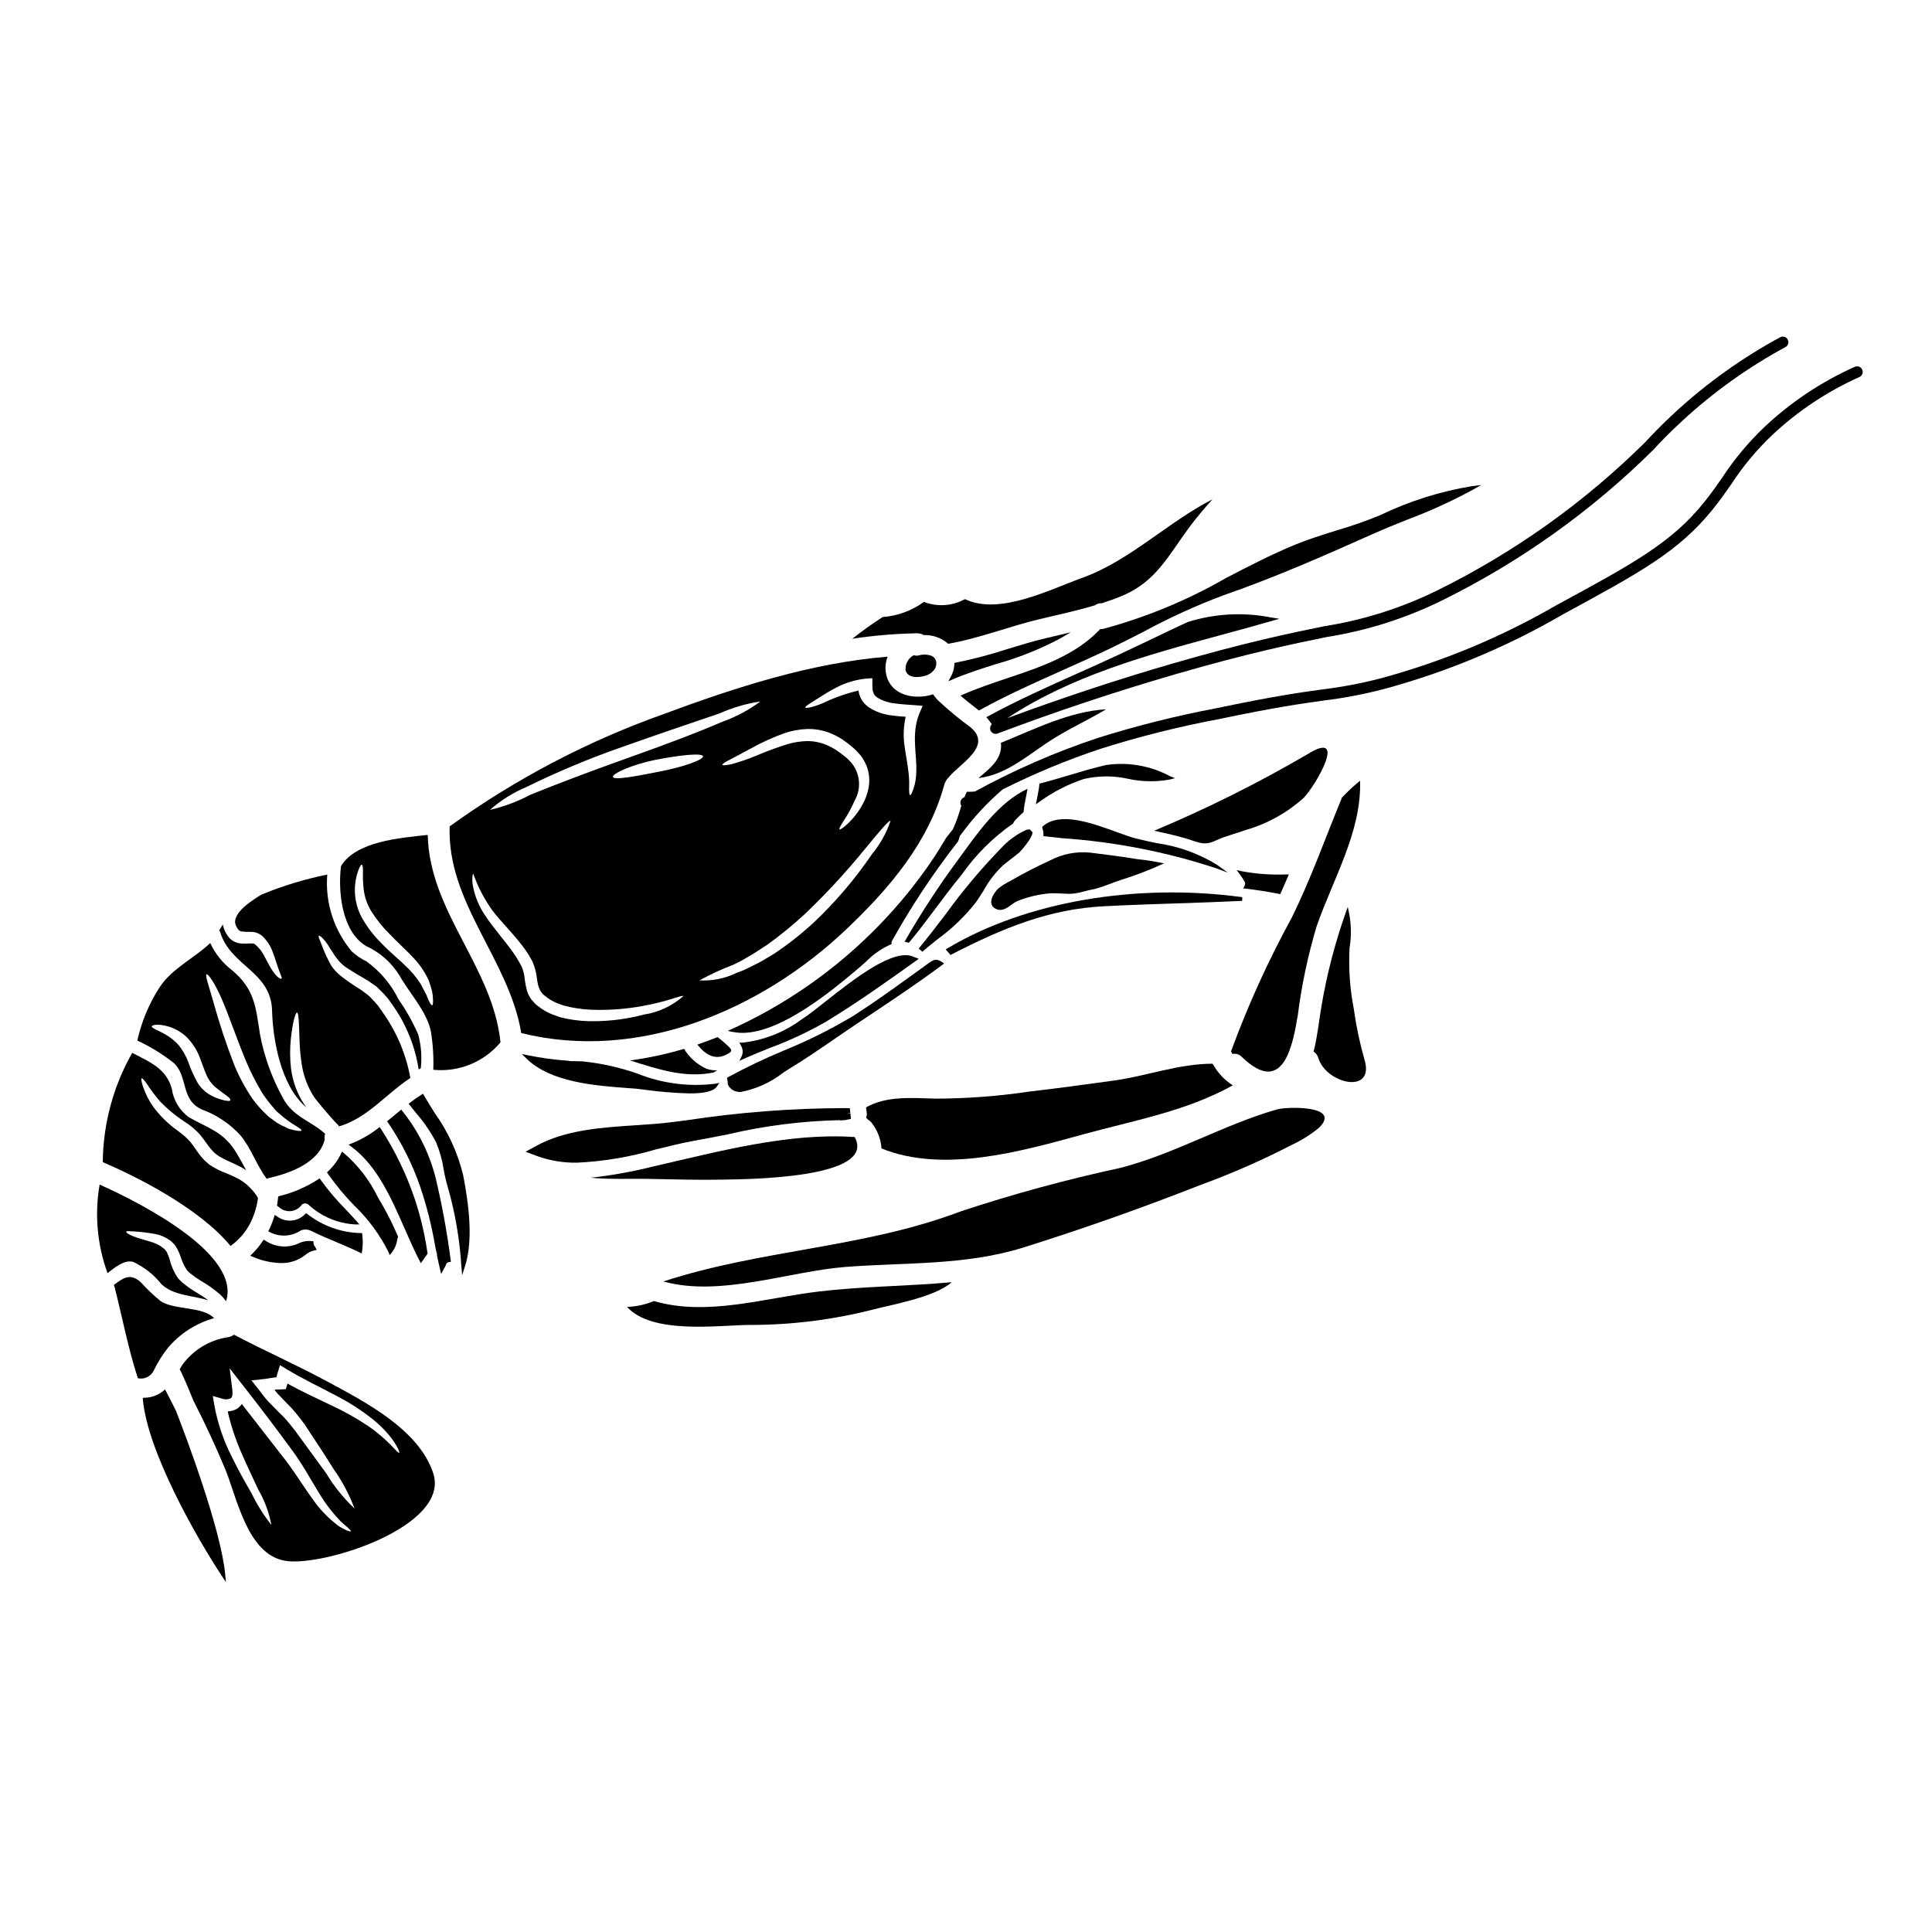 <?xml version="1.0" encoding="UTF-8"?>
<!-- Uploaded to: ICON Repo, www.iconrepo.com, Generator: ICON Repo Mixer Tools -->
<svg fill="#000000" width="800px" height="800px" version="1.1" viewBox="144 144 512 512" xmlns="http://www.w3.org/2000/svg">
 <g>
  <path d="m259.52 456.44c-1.617-6.566-4.644-12.699-8.875-17.973l-0.309-0.418-1.262 1.047c-0.707 0.59-1.418 1.18-2.137 1.758l-0.355 0.289 0.262 0.375h-0.004c3.602 5.297 6.481 11.047 8.562 17.102 1.691 5.035 2.996 10.191 3.891 15.426l0.328 1.656 0.07 0.176c0.094 0.168 0.129 0.359 0.098 0.547v0.152c0.25 1.262 0.527 2.523 0.82 3.785l0.289 1.242 0.621-1.113c0.156-0.289 0.32-0.59 0.477-0.891l0.152-0.324v0.004c0.066-0.438 0.418-0.777 0.859-0.824l0.484-0.066-0.059-0.488c-0.934-7.215-2.238-14.379-3.914-21.461z"/>
  <path d="m234.36 373.54v0.078c-0.816 6.602 0.211 17.32 6.691 21.105 3.641 1.668 6.707 4.379 8.809 7.785 2.613 4.664 7.144 9.367 8.309 14.711v0.004c0.562 3.394 0.785 6.84 0.656 10.281 6.777 0.676 13.449-2.051 17.812-7.277-2.051-20.023-18.836-34.562-19.285-54.969-7.484 0.828-18.965 1.676-22.992 8.281zm24.105 32.957c0.152 0.688 0.242 1.387 0.27 2.09 0.078 1.141 0 1.781-0.211 1.824-0.211 0.039-0.578-0.523-1.027-1.531-0.23-0.484-0.395-1.121-0.789-1.801-0.395-0.68-0.734-1.414-1.18-2.242v-0.004c-1.172-1.84-2.582-3.519-4.188-4.996-0.891-0.895-1.969-1.762-3-2.754-1.105-0.988-2.207-2.012-3.234-3.098-2.144-2.09-3.957-4.492-5.383-7.125-1.922-3.766-2.207-8.16-0.785-12.141 0.395-1.062 0.715-1.625 0.93-1.574 0.211 0.051 0.328 0.676 0.328 1.797h-0.004c-0.051 1.508 0.004 3.016 0.16 4.516 0.223 2.117 0.91 4.16 2.008 5.981 1.438 2.289 3.141 4.394 5.074 6.277 1.047 1.102 2.094 2.109 3.078 3.059 1.008 1.008 2.035 1.938 2.945 2.961v-0.004c1.719 1.77 3.121 3.82 4.144 6.062 0.359 1 0.629 1.91 0.863 2.703z"/>
  <path d="m424.91 313.23 2.848-1.668-3.207 0.762c-1.117 0.266-2.219 0.531-3.32 0.789l-0.301 0.07c-3.316 0.789-6.668 1.824-9.91 2.809h-0.004c-4.488 1.465-9.059 2.672-13.688 3.613l-0.395 0.07-0.02 0.395h0.004c-0.059 1.129-0.367 2.227-0.91 3.219l-0.668 1.234 1.297-0.551c3.543-1.516 7.449-2.754 11.238-3.965l-0.004 0.004c5.91-1.637 11.621-3.91 17.039-6.781z"/>
  <path d="m259.17 438.91c-0.934-1.496-1.902-3.043-2.816-4.625l-0.254-0.438-0.43 0.27c-0.906 0.562-1.852 1.219-2.981 2.078l-0.395 0.301 0.309 0.395c0.523 0.676 1.051 1.332 1.574 1.969l-0.004-0.004c2.109 2.41 3.926 5.062 5.41 7.902 0.941 2.246 1.602 4.598 1.969 7.008 0.289 1.664 0.672 3.309 1.148 4.93 1.934 6.789 3.129 13.766 3.562 20.812l0.215 2.402 0.742-2.293c2.297-7.117 0.965-16.605-0.453-24.082l0.004-0.004c-1.438-5.981-4.016-11.625-7.602-16.621z"/>
  <path d="m334.24 418.91c-0.016-0.027-0.031-0.055-0.055-0.078-1.781 0.715-3.586 1.379-5.383 1.996 2.129 2.672 4.859 4.512 8.383 2.266 0.93-0.582 0.695-0.914-0.039-1.684-0.914-0.895-1.883-1.73-2.906-2.5z"/>
  <path d="m325.28 421.95c-4.684 1.402-9.469 2.434-14.312 3.082 7.32 2.281 14.523 4.781 22.23 3.172 0.074-0.055 0.113-0.133 0.191-0.172 0.23-0.152 0.484-0.273 0.734-0.395h0.004c-1.004 0.055-2.012-0.09-2.965-0.426-2.441-1.125-4.492-2.957-5.883-5.262z"/>
  <path d="m230.77 510.13c-8.133-4.398-16.594-8.113-24.766-12.43-0.445 0.355-0.98 0.582-1.547 0.656-4.902 0.727-9.305 3.41-12.203 7.434-0.23 0.359-0.441 0.727-0.637 1.105 0.07 0.098 0.137 0.203 0.195 0.309 1.219 2.574 2.328 5.188 3.371 7.82 3.043 5.984 5.902 12.062 8.48 18.258 3.195 7.766 5.902 22.711 15.973 24.359 9.953 1.625 43.781-9.102 39.172-23.223-3.777-11.57-18.07-18.91-28.039-24.289zm2.848 38.18c-2.676-2.004-5-4.438-6.875-7.203-2.5-3.387-4.922-7.531-8.289-11.695-3.195-4.106-6.691-8.598-10.359-13.32-0.305 0.414-0.66 0.785-1.062 1.102-0.797 0.535-1.734 0.824-2.691 0.836 0.84 3.676 2.019 7.266 3.523 10.727 1.629 3.812 3.273 7.144 4.57 9.969 1.688 2.91 2.867 6.086 3.484 9.391-2.074-2.602-3.848-5.438-5.285-8.441-1.551-2.688-3.43-5.945-5.285-9.777-2.156-4.262-3.688-8.812-4.551-13.512l-0.395-2.441 2.422 0.695v0.004c0.746 0.289 1.578 0.266 2.305-0.062 0.395-0.23 0.578-1.008 0.465-2.07l-0.734-5.902 3.602 4.629c0.562 0.715 1.121 1.453 1.703 2.188 3.891 4.996 7.477 9.758 10.668 14.113 3.348 4.418 5.676 8.887 7.805 12.277 1.629 2.707 3.562 5.219 5.769 7.481 1.645 1.469 2.688 2.242 2.555 2.477-0.055 0.223-1.332-0.164-3.344-1.441zm16.184-19.32c-0.426 0.293-2.652-3.215-8.074-6.969v-0.004c-3.238-2.172-6.648-4.082-10.191-5.711-3.469-1.684-7.359-3.43-11.348-5.637l-0.445 1.473-1.395 0.078c-0.352 0.02-0.66 0-1.027 0.02-0.191 0-0.395 0.059-0.582 0.078 0.273 0.328 0.504 0.656 0.789 0.969l2.805 2.922c0.961 0.953 1.859 1.969 2.691 3.039 0.395 0.523 0.789 1.023 1.18 1.508l0.273 0.395 0.191 0.25 0.137 0.191 0.52 0.789c2.691 4.086 5.117 7.742 7.051 10.879v0.004c2.309 3.246 4.184 6.781 5.578 10.512-2.906-2.742-5.422-5.867-7.481-9.293-2.168-2.961-4.723-6.508-7.629-10.453l-0.543-0.754-0.113-0.152v-0.004c-0.035-0.043-0.066-0.09-0.098-0.137l-0.293-0.348-1.199-1.492c-0.797-0.973-1.656-1.895-2.574-2.754l-2.867-2.922c-0.969-1.008-1.859-2.305-2.805-3.488l-1.719-2.164 3.117-0.332 0.789-0.094c0.289-0.039 0.656-0.117 0.984-0.172 0.43-0.078 1.027-0.156 1.531-0.215h0.211c0.047-0.27 0.109-0.531 0.191-0.789l0.734-2.422 1.723 1.027c4.418 2.668 8.926 4.781 12.934 6.93l0.004 0.004c3.621 1.832 7.043 4.039 10.207 6.582 5.367 4.438 7.031 8.555 6.742 8.672z"/>
  <path d="m387.43 311.86c0.48 0.023 0.941 0.18 1.34 0.445 2.383-0.102 4.715 0.723 6.504 2.301 8.152-1.395 16.137-4.609 24.223-6.527 4.856-1.141 9.816-2.223 14.637-3.656l0.004 0.004c0.531-0.41 1.191-0.609 1.855-0.562 1.777-0.582 3.543-1.18 5.246-1.918 9.141-3.734 12.449-10.824 18.008-18.316 1.898-2.535 3.938-4.938 6.062-7.297-11.809 6.023-21.961 16.285-34.43 20.773-8.598 3.098-22.016 10.047-31.152 5.672v-0.004c-3.34 1.84-7.32 2.109-10.879 0.738-3.203 2.328-6.992 3.719-10.941 4.012-2.785 1.797-5.465 3.715-8.035 5.75 5.488-0.828 11.027-1.309 16.574-1.434 0.328-0.051 0.66-0.047 0.984 0.02z"/>
  <path d="m374.05 440.75c0.426 0.223 0.785 0.547 1.047 0.945 1.473 1.926 2.348 4.242 2.516 6.66 16.461 6.644 37.082 0.754 53.285-3.695 13.668-3.758 27.418-6.141 39.809-13.031-2.234-1.43-4.074-3.398-5.344-5.731-8.961-0.02-17.52 3.289-26.371 4.492-7.336 1.008-14.672 2.016-22.043 2.867v-0.004c-8.266 1.242-16.613 1.875-24.973 1.898-6.238-0.172-12.938-0.789-18.457 2.305 0.02 0.172 0.039 0.328 0.02 0.309 0.09 0.473 0.148 0.953 0.18 1.438 0.012 0.348-0.047 0.695-0.18 1.02 0.195 0.152 0.367 0.328 0.512 0.527z"/>
  <path d="m368.26 390.29c11.445-10.84 21.801-23.023 26.004-38.391 1.18-4.297 13.75-9.332 6.992-15.121v-0.004c-3.059-2.227-5.977-4.644-8.738-7.234-0.055-0.059-0.113-0.117-0.172-0.191-0.395-0.43-0.734-0.895-1.102-1.379-0.336 0.133-0.68 0.242-1.027 0.332-5.094 1.121-10.766-0.562-11.5-6.367h-0.004c-0.152-1.328 0.027-2.676 0.523-3.914-20.176 1.625-40.391 8.172-59.156 15.141h0.004c-20.293 7.195-39.457 17.242-56.918 29.836-0.734 20.293 15.742 35.277 18.977 54.777 31.133 7.699 63.484-6.012 86.117-27.484zm6.894-20.039h0.004c-4.523 6.668-9.762 12.816-15.629 18.34-3.289 3.035-6.816 5.797-10.551 8.266-1.781 1.047-3.43 2.109-5.117 2.887-0.812 0.395-1.625 0.789-2.363 1.16-0.734 0.375-1.547 0.621-2.281 0.91v-0.004c-3.051 1.504-6.441 2.191-9.84 1.996 2.875-1.582 5.859-2.961 8.926-4.125 0.676-0.328 1.375-0.676 2.109-1.043l2.188-1.277c1.547-0.832 3.078-1.969 4.742-3h0.004c3.477-2.512 6.805-5.231 9.957-8.141 5.699-5.438 11.047-11.234 16.012-17.352 3.871-4.668 6.297-7.609 6.691-7.34-1.07 3.18-2.711 6.137-4.848 8.723zm-56.52-21.742c-6.582 1.297-11.867 2.281-12.203 1.395-0.309-0.789 4.84-3.269 11.559-4.59 6.602-1.277 12.117-1.797 12.316-0.891 0.199 0.863-4.973 2.805-11.672 4.086zm42.641-19.754c1.254-0.789 2.754-1.742 4.625-2.691 2.293-1.152 4.769-1.895 7.32-2.191l1.969-0.152v1.723c0 1.434 0.074 2.555 1.234 3.371 1.395 0.875 2.973 1.414 4.609 1.574 1.781 0.273 3.508 0.352 5.324 0.484l2.168 0.176-0.879 2.035c-2.207 5.344-0.621 11.02-0.816 15.219v0.004c0.012 1.645-0.254 3.277-0.785 4.836-0.395 1.105-0.695 1.648-0.871 1.574-0.172-0.074-0.273-0.695-0.25-1.781h-0.004c0.074-1.52 0.012-3.043-0.191-4.551-0.211-1.969-0.695-4.238-1.066-7.031-0.312-2.473-0.191-4.981 0.352-7.414-1.234-0.051-2.461-0.168-3.68-0.348-2.219-0.223-4.344-0.988-6.195-2.227-0.992-0.711-1.766-1.684-2.231-2.809-0.203-0.496-0.336-1.016-0.395-1.551-3.258 0.762-6.426 1.879-9.445 3.332-2.824 1.18-4.531 1.434-4.664 1.145s1.43-1.152 3.871-2.727zm-3.43 8.441c2.238-0.07 4.469 0.352 6.527 1.238 1.023 0.438 2.008 0.965 2.938 1.578 0.875 0.641 1.762 1.258 2.539 1.938 0.367 0.332 0.715 0.602 1.082 0.988 0.367 0.387 0.754 0.836 1.125 1.238h0.004c0.633 0.848 1.164 1.773 1.574 2.754 0.719 1.828 0.914 3.816 0.562 5.75-0.277 1.586-0.82 3.113-1.609 4.516-1.07 1.953-2.445 3.723-4.078 5.234-1.141 1.043-1.898 1.488-2.051 1.355-0.152-0.133 0.273-0.91 1.062-2.168v-0.004c1.152-1.711 2.144-3.523 2.961-5.418 1.844-3.211 1.496-7.223-0.867-10.07l-0.789-0.836v0.004c-0.344-0.328-0.703-0.641-1.082-0.93-0.699-0.598-1.473-1.082-2.207-1.645-0.789-0.477-1.602-0.902-2.441-1.281-1.648-0.691-3.418-1.047-5.207-1.043-1.73 0.047-3.449 0.309-5.117 0.789-2.965 0.93-5.879 2.008-8.734 3.234-2.004 0.824-4.062 1.523-6.156 2.09-1.492 0.312-2.344 0.395-2.422 0.172-0.078-0.219 0.637-0.695 1.996-1.375 1.359-0.676 3.25-1.742 5.613-3v0.004c2.832-1.57 5.785-2.914 8.836-4.012 1.918-0.648 3.918-1.02 5.941-1.098zm-74.355 15.379c8.223-4.039 16.68-7.574 25.324-10.594 10.066-3.582 19.207-6.641 25.793-8.887 3.473-1.555 7.137-2.633 10.898-3.195-3.066 2.281-6.457 4.09-10.059 5.363-6.426 2.805-15.508 6.215-25.535 9.777-10.027 3.562-18.996 6.992-25.402 9.605h-0.004c-3.359 1.781-6.941 3.117-10.652 3.973 2.867-2.523 6.121-4.562 9.637-6.043zm8.867 60.973c-0.656-0.234-1.336-0.469-2.016-0.719v-0.004c-1.367-0.547-2.644-1.297-3.793-2.223l-0.395-0.312-0.039-0.039-0.133-0.094-0.137-0.137-0.211-0.23-0.812-0.91c-0.48-0.68-0.859-1.422-1.129-2.207-0.359-1.332-0.605-2.695-0.734-4.066-0.094-0.535-0.227-1.059-0.395-1.574l-0.312-0.875-0.336-0.609c-0.527-1.008-1.121-1.977-1.777-2.906-2.594-3.699-5.512-6.836-7.477-9.914h-0.004c-1.668-2.394-2.805-5.117-3.336-7.988-0.148-0.777-0.184-1.57-0.117-2.359 0.035-0.539 0.113-0.812 0.211-0.832h0.004c1.234 3.512 2.965 6.828 5.148 9.84 2.074 2.731 5.094 5.613 8.039 9.484l-0.004 0.004c0.777 1 1.469 2.062 2.07 3.176l0.25 0.426 0.117 0.211 0.055 0.098 0.117 0.293 0.328 0.871h0.004c0.238 0.68 0.426 1.379 0.562 2.09 0.395 2.852 0.562 4.648 2.441 5.969v-0.004c0.914 0.762 1.938 1.375 3.039 1.82 0.582 0.211 1.141 0.395 1.684 0.617 0.582 0.137 1.18 0.293 1.742 0.43 2.293 0.484 4.629 0.738 6.973 0.754 4.051 0.062 8.098-0.266 12.082-0.988 6.891-1.18 10.785-3.082 11.02-2.652h0.004c-2.965 2.609-6.613 4.309-10.52 4.898-4.109 1.086-8.34 1.672-12.594 1.742-2.559 0.074-5.117-0.133-7.629-0.617-0.672-0.156-1.328-0.309-2.008-0.461z"/>
  <path d="m197.47 438.02c3.894 1.414 7.394 3.746 10.199 6.797 2.906 3.469 4.277 7.938 7.012 11.578v0.004c0.195-0.102 0.402-0.172 0.617-0.215 5.512-1.238 13.266-4.066 14.758-10.207v0.004c-0.102-0.504-0.062-1.027 0.113-1.508-3.582-3.348-8.617-4.457-11.25-9.605-2.894-5.266-4.934-10.961-6.043-16.867-1.102-7.356-1.488-11.945-7.394-16.887v0.004c-2.481-1.898-4.461-4.371-5.769-7.203-4.258 4.047-10.125 6.719-13.383 11.68v-0.004c-2.816 4.332-4.828 9.129-5.941 14.172 3.426 1.586 6.656 3.566 9.621 5.902 3.914 3.566 1.773 9.781 7.461 12.355zm1.273-35.816c0.371-0.191 2.074 2.09 3.938 6.348 1.863 4.258 3.852 10.168 6.426 16.461 1.219 2.906 2.641 5.719 4.258 8.422 0.727 1.141 1.523 2.231 2.383 3.273 0.43 0.484 0.816 0.949 1.18 1.395 0.367 0.445 0.836 0.789 1.219 1.141 3.195 2.887 5.902 3.797 5.731 4.356-0.074 0.211-0.789 0.156-2.09-0.133-0.332-0.078-0.676-0.172-1.082-0.273-0.406-0.098-0.754-0.352-1.18-0.543-0.988-0.414-1.926-0.941-2.789-1.574-0.484-0.371-0.988-0.734-1.527-1.121-0.465-0.449-0.949-0.934-1.453-1.418-1.051-1.055-2.016-2.195-2.883-3.402-1.887-2.781-3.481-5.75-4.766-8.855-2.16-5.531-4.027-11.172-5.598-16.898-1.223-4.312-2.211-6.984-1.766-7.195zm-14.52 13.785c0.098-0.367 1.742-0.789 4.723 0.137 1.688 0.57 3.234 1.504 4.531 2.727 1.531 1.551 2.719 3.406 3.488 5.445 0.754 1.969 1.355 3.832 2.051 5.227 0.648 1.223 1.566 2.285 2.691 3.098 1.027 0.789 1.918 1.414 2.539 1.879s0.891 0.875 0.789 1.086c-0.102 0.211-0.539 0.23-1.336 0.074-1.117-0.223-2.195-0.586-3.219-1.082-0.742-0.355-1.441-0.793-2.09-1.301-0.352-0.328-0.695-0.656-1.066-1.008-0.324-0.395-0.629-0.805-0.906-1.234-1.008-1.781-1.852-3.648-2.516-5.578-0.621-1.641-1.496-3.168-2.598-4.531-0.961-1.062-2.074-1.969-3.312-2.691-2.086-1.238-3.922-1.762-3.769-2.246z"/>
  <path d="m239.27 475.89 0.594 0.289 0.105-0.648 0.004-0.004c0.203-1.422 0.215-2.863 0.043-4.289l-0.043-0.461h-0.461c-5.106-0.133-10.035-1.902-14.059-5.047l-0.336-0.227-0.289 0.285 0.004-0.004c-2.008 2.055-5.238 2.273-7.504 0.504l-0.531-0.305-0.18 0.582c-0.355 1.141-0.793 2.25-1.312 3.324l-0.211 0.441 0.438 0.211c2.609 1.352 5.746 1.176 8.188-0.457 0.855-0.352 1.816-0.324 2.652 0.07 2.234 1.121 4.562 2.094 6.816 3.039 2.004 0.855 4.078 1.723 6.082 2.695z"/>
  <path d="m226.63 472.91c-1.242-0.145-2.496 0.086-3.606 0.656-2.871 1.262-6.191 0.945-8.773-0.832l-0.395-0.207-0.246 0.371c-0.797 1.215-1.723 2.344-2.758 3.363l-0.527 0.516 0.676 0.289h0.004c2.34 1.027 4.859 1.59 7.418 1.656 2.297 0.066 4.547-0.66 6.363-2.062 0.715-0.637 1.578-1.082 2.512-1.293l0.633-0.117-0.285-0.578 0.004-0.004c-0.07-0.137-0.152-0.266-0.238-0.395-0.215-0.234-0.332-0.543-0.332-0.859v-0.453z"/>
  <path d="m336.66 429.61 0.066 0.352c0.094 0.434 0.141 0.875 0.145 1.32l0.059 0.227 0.004 0.004c0.434 0.871 1.23 1.512 2.18 1.742 0.379 0.094 0.766 0.141 1.156 0.137 4.129-0.785 8.012-2.551 11.32-5.148 0.586-0.395 1.082-0.707 1.457-0.938 4.094-2.473 8.074-5.203 11.918-7.844l2.477-1.695c2.719-1.863 5.461-3.688 8.199-5.512 5.973-3.992 12.148-8.117 18.012-12.5l0.562-0.418-0.586-0.395c-1.664-1.094-2.312-0.609-4.461 0.977-0.395 0.312-0.895 0.66-1.461 1.066l-2.945 2.117c-4.723 3.398-9.605 6.906-14.562 10.066v0.004c-5.875 3.531-12.012 6.598-18.363 9.18-5.07 2.109-10.031 4.473-14.859 7.086z"/>
  <path d="m247.28 476.61 0.516-0.633c0.812-1.02 1.324-2.25 1.477-3.543 0.031-0.16 0.086-0.312 0.156-0.457l0.09-0.199-0.09-0.199v-0.004c-1.156-2.727-2.469-5.383-3.934-7.953-0.441-0.742-0.887-1.516-1.34-2.305v-0.004c-2.176-4.5-5.258-8.504-9.055-11.758l-0.484-0.348-0.246 0.539c-0.836 1.75-1.996 3.328-3.418 4.652l-0.301 0.281 0.223 0.348 0.004-0.004c2.109 3.023 4.461 5.863 7.039 8.496 3.703 3.555 6.766 7.727 9.051 12.32z"/>
  <path d="m255.15 478.04 0.375 0.723 1.805-2.562-0.133-0.738c-0.699-4.656-1.797-9.246-3.277-13.715-2.215-6.562-5.238-12.824-9.004-18.637l-0.289-0.426-0.414 0.305h0.004c-2.141 1.656-4.5 3.012-7.008 4.023l-0.84 0.324 0.723 0.535c6.812 5 10.574 13.586 14.219 21.895 1.285 2.918 2.496 5.68 3.84 8.273z"/>
  <path d="m184.67 507.36c1.043-2.215 2.34-4.301 3.871-6.215 3.195-3.769 7.445-6.492 12.203-7.82-3.078-3.195-10.473-2.074-14.168-4.512l-0.004 0.004c-1.895-1.551-3.668-3.242-5.312-5.055-2.824-2.559-4.801-0.914-7.086 0.754 0.07 0.156 0.129 0.32 0.176 0.484 2.055 8.094 3.602 16.285 6.176 24.238 1.645 0.387 3.348-0.387 4.144-1.879z"/>
  <path d="m190.63 517.86c-0.855-1.703-1.703-3.394-2.598-5.098l-0.285-0.543-0.469 0.395h0.004c-1.402 1.133-3.141 1.766-4.945 1.801l-0.508 0.031 0.047 0.504c1.242 13.777 14.223 36.574 20.91 46.691l1.078 1.637-0.176-1.969c-1.109-11.945-10.258-36.242-13.059-43.449z"/>
  <path d="m205.1 474.19c2.227-1.59 4.035-3.699 5.269-6.141 0.02-0.02 0.02-0.059 0.039-0.074 0.992-2.035 1.656-4.219 1.965-6.465-0.469-0.867-1.055-1.66-1.742-2.363-0.922-1.039-2.008-1.922-3.215-2.613-1.438-0.77-2.926-1.441-4.453-2.012-0.906-0.375-1.777-0.824-2.613-1.336l-0.582-0.367-0.152-0.098-0.039-0.02-0.117-0.094-0.078-0.059-0.312-0.273c-0.426-0.34-0.824-0.711-1.191-1.109-1.453-1.574-2.344-3.234-3.348-4.438-1.027-1.188-2.207-2.234-3.504-3.117-2.438-1.754-4.594-3.867-6.391-6.273-1.164-1.648-2.082-3.453-2.731-5.359-0.43-1.34-0.562-2.113-0.352-2.207 0.211-0.094 0.715 0.504 1.492 1.645l0.004-0.004c1.023 1.574 2.156 3.078 3.387 4.492 1.918 1.996 4.055 3.769 6.371 5.285 1.551 0.957 2.961 2.133 4.184 3.488 1.273 1.488 2.168 3.078 3.289 4.258 2.07 2.363 5.637 3.019 8.715 5.035 0.074 0.039 0.152 0.113 0.25 0.172-1.027-1.859-1.969-3.734-3.176-5.539-3.195-4.801-7.394-5.844-12.062-8.559v0.004c-2.438-1.805-4.047-4.512-4.473-7.512-1.473-5.481-6.121-7.203-10.492-9.523v-0.004c-5.019 8.836-7.707 18.805-7.805 28.965 8.539 3.664 25.363 11.949 33.863 22.215z"/>
  <path d="m216.1 411.8c0.23 7.957 2.344 19.68 8.734 25.363 0.133 0.117 0.25 0.191 0.395 0.312-0.078-0.098-0.152-0.176-0.23-0.273l-0.465-0.676-0.078-0.117h-0.004c-1.785-2.805-2.922-5.973-3.332-9.273-0.301-2.613-0.316-5.254-0.039-7.871 0.465-4.375 1.219-6.93 1.625-6.93 0.469 0.035 0.523 2.754 0.66 7.008l0.004-0.004c0.055 2.453 0.289 4.902 0.695 7.32 0.504 2.832 1.562 5.539 3.117 7.961l0.078 0.113 0.348 0.484c1.066 1.395 2.266 2.754 3.371 4.066 0.562 0.637 1.102 1.258 1.645 1.84 0.273 0.312 0.543 0.562 0.789 0.816 0.113 0.098 0.312 0.312 0.328 0.332v0.02l-0.078 0.246h0.133l0.039-0.156-0.004-0.004c0.082 0.031 0.164 0.051 0.25 0.059 7.414-2.266 12.277-8.578 18.664-12.762h0.004c-1.094-6.07-3.477-11.832-6.992-16.902-0.465-0.754-1.082-1.531-1.605-2.285-0.516-0.637-1.066-1.242-1.645-1.82-0.312-0.293-0.562-0.621-0.871-0.875-0.309-0.25-0.66-0.484-0.969-0.734-0.648-0.508-1.332-0.973-2.043-1.395-1.434-0.891-2.691-1.82-3.894-2.688l0.004-0.004c-0.621-0.488-1.207-1.012-1.762-1.574-0.496-0.527-0.941-1.102-1.316-1.723-0.98-1.766-1.816-3.609-2.496-5.512-0.504-1.254-0.875-2.012-0.66-2.148 0.211-0.137 0.836 0.332 1.742 1.473 0.91 1.141 1.859 3.059 3.289 4.84 0.766 0.957 1.688 1.77 2.734 2.402 1.258 0.789 2.594 1.645 4.008 2.422h-0.004c0.773 0.414 1.512 0.887 2.211 1.41l1.18 0.816c0.371 0.289 0.695 0.676 1.047 1.004 0.734 0.695 1.426 1.434 2.07 2.207 0.543 0.789 1.121 1.473 1.664 2.344 3.375 4.938 5.598 10.566 6.508 16.48 0.176-0.113 0.363-0.203 0.562-0.273 0.336-3.012 0.105-6.059-0.676-8.984-1.422-3.266-3.168-6.379-5.211-9.293-1.973-4.023-4.902-7.496-8.539-10.109-1.418-0.672-2.727-1.559-3.871-2.633-4.754-5.668-7.082-12.977-6.488-20.348-5.984 1.203-11.836 2.988-17.473 5.328-1.355 0.805-2.656 1.699-3.891 2.672-1.82 1.453-3.543 3.543-2.945 5.227 0.082 0.242 0.184 0.477 0.309 0.699 0.148 0.262 0.32 0.516 0.504 0.754 0.281 0.262 0.648 0.41 1.027 0.426 0.668 0.07 1.34 0.098 2.012 0.078 1.043-0.051 2.074 0.25 2.926 0.852 0.012 0.004 0.027 0.004 0.039 0 1.41 1.242 2.469 2.832 3.078 4.609 0.562 1.453 0.91 2.672 1.258 3.676 0.578 1.883 1.316 3.062 1.027 3.254-0.289 0.191-1.359-0.445-2.633-2.481-0.602-0.949-1.18-2.168-1.883-3.41l0.004 0.004c-0.609-1.289-1.512-2.414-2.633-3.293l-0.094-0.078h-0.004c-0.355-0.07-0.723-0.098-1.086-0.074-0.797 0.066-1.602 0.074-2.398 0.02-1.172-0.09-2.266-0.609-3.078-1.453-0.312-0.367-0.59-0.762-0.832-1.18-0.289-0.465-0.516-0.969-0.676-1.492-0.098-0.297-0.16-0.602-0.199-0.91-0.348 0.504-0.695 1.008-1.004 1.547h0.004c0.121 0.141 0.211 0.309 0.266 0.484 2.789 9.094 13.445 10.352 13.75 20.77z"/>
  <path d="m387.47 317.69c-0.371 0.09-0.758 0.09-1.133 0l-0.207-0.051-0.176 0.117h-0.004c-1.348 0.812-2.113 2.328-1.965 3.894 0.164 0.621 0.598 1.141 1.18 1.414 0.559 0.254 1.172 0.379 1.785 0.363 0.625-0.004 1.25-0.09 1.852-0.254 1.168-0.211 2.203-0.867 2.894-1.836 0.359-0.586 0.508-1.281 0.414-1.965-0.141-0.723-0.637-1.324-1.316-1.602-1.074-0.367-2.234-0.395-3.324-0.082z"/>
  <path d="m179.34 478.43c2.91 1.367 5.461 3.391 7.457 5.906 3.273 3.078 8.324 2.945 12.449 4.277-1.062-0.789-2.301-1.547-3.656-2.383-0.754-0.504-1.629-1.023-2.285-1.574l-1.008-0.789v0.004c-0.406-0.367-0.789-0.762-1.145-1.18-1.016-1.473-1.75-3.121-2.168-4.863-0.184-0.594-0.402-1.176-0.656-1.742-0.039-0.121-0.094-0.238-0.156-0.348l-0.328-0.395c-0.078-0.117-0.25-0.332-0.25-0.352l-0.312-0.211c-0.844-0.684-1.809-1.203-2.848-1.531-2.109-0.695-3.938-1.121-5.227-1.664-1.258-0.484-1.824-0.969-1.762-1.18 0.059-0.211 0.836-0.133 2.094-0.059 1.848 0.113 3.688 0.336 5.512 0.66 1.418 0.262 2.762 0.828 3.934 1.664l0.523 0.395 0.426 0.445 0.367 0.395c0.117 0.152 0.25 0.395 0.395 0.598h-0.004c0.449 0.746 0.82 1.539 1.105 2.359 0.414 1.367 1.027 2.668 1.82 3.856 0.23 0.176 0.426 0.426 0.637 0.602l1.027 0.789c0.695 0.559 1.336 0.91 2.031 1.375v-0.004c1.727 0.988 3.352 2.137 4.863 3.43 0.652 0.578 1.234 1.227 1.742 1.934 3.894-12.391-21.961-25.73-33.52-30.922-1.359 7.871-0.641 15.965 2.094 23.473 2.027-1.57 4.547-3.66 6.848-2.965z"/>
  <path d="m473.46 379.43 0.73 0.082c2.824 0.324 5.75 0.789 8.695 1.371l0.395 0.078 0.16-0.359c0.617-1.379 1.223-2.773 1.824-4.172l0.301-0.695h-0.762c-3.945 0.152-7.894-0.133-11.777-0.859l-1.281-0.281 0.789 1.051h-0.004c0.457 0.621 0.879 1.27 1.266 1.934 0.23 0.359 0.242 0.812 0.035 1.184z"/>
  <path d="m310.5 432.36 2.031 0.152c0.395 0.031 1.133 0.125 2.082 0.242v0.004c4.047 0.574 8.121 0.91 12.203 1.008 3.543 0 6.203-0.473 7.129-1.785l0.703-0.996-1.18 0.227c-6.981 0.844-14.062-0.09-20.586-2.715-4.695-1.641-9.566-2.719-14.516-3.219-0.359 0-0.711-0.035-1.086-0.035-0.68-0.02-1.34-0.047-2.016-0.02v-0.004c-0.184 0.012-0.367-0.02-0.535-0.086l-0.133-0.027c-3.59-0.238-7.16-0.723-10.684-1.445l-1.609-0.332 1.18 1.16c6.383 6.359 18.312 7.234 27.016 7.871z"/>
  <path d="m403.29 350.21c7.938-0.988 13.496-6.566 20.387-10.766 4.375-2.691 9.055-4.84 13.457-7.477-9.797 0.598-18.762 5.188-27.883 8.887 0.527 4.242-3.035 6.875-5.961 9.355z"/>
  <path d="m487.94 412.99c1.008-7.934 2.664-15.77 4.957-23.43 4.352-12.645 11.965-25.078 11.535-38.668l0.004 0.004c-1.727 1.391-3.348 2.906-4.859 4.527-0.039 0.113-0.059 0.23-0.098 0.332-4.328 10.512-8.133 21.254-13.145 31.422-6.242 11.387-11.621 23.23-16.09 35.422 0.098 0.25 0.211 0.484 0.332 0.715l-0.004 0.004c0.906-0.203 1.855 0.082 2.496 0.754 11.195 10.871 13.609-3.606 14.871-11.082z"/>
  <path d="m490.46 343.9c-13.07 7.629-26.629 14.395-40.586 20.25 2.887 0.641 5.769 1.258 8.598 2.113 3.254 0.969 4.57 1.969 7.727 0.484 2.535-1.18 5.418-1.879 8.074-2.828h-0.004c5.641-1.641 10.836-4.531 15.203-8.461 3.269-3.328 11.887-18.375 0.988-11.559z"/>
  <path d="m482.52 437.98c-14.234 4.047-27.027 11.734-41.551 15.508-14.367 3.098-28.559 6.965-42.508 11.582-25.539 9.68-52.742 10.047-78.648 18.527 15.023 4.203 33.262-2.688 48.309-3.852 15.801-1.219 31.793-0.348 47.09-5.148 15.781-4.941 31.559-10.531 46.953-16.574l-0.004-0.004c8.258-3.012 16.316-6.551 24.125-10.594 2.594-1.191 5.023-2.715 7.234-4.527 6.254-6.082-8.637-5.598-11-4.918z"/>
  <path d="m502.79 411.5c-1.047-5.348-1.43-10.805-1.145-16.246 0.598-3.621 0.434-7.328-0.484-10.883-3.172 8.688-5.527 17.645-7.043 26.766-0.543 3.191-0.969 7.477-1.996 11.555v0.004c0.594 0.363 1.027 0.938 1.219 1.609 2.07 6.988 15.16 9.91 12.238 0.426v-0.004c-1.238-4.336-2.172-8.758-2.789-13.227z"/>
  <path d="m327.86 446.33c2.977-0.527 5.957-1.109 8.934-1.695 9.785-2.305 19.785-3.57 29.832-3.785v0.094l0.762-0.082h0.496l1.621-0.359-0.129-1.445-1.109 0.129 1.086-0.234-0.156-1.262-1.27-0.031c-14.062 0.031-28.105 1.109-42.008 3.227l-3.938 0.5c-3.035 0.395-6.203 0.59-9.555 0.816-9.117 0.602-18.547 1.223-26.324 5.477l-2.82 1.539 3.012 1.137v-0.004c3.391 1.227 6.981 1.824 10.586 1.77 7.125-0.332 14.184-1.523 21.027-3.543 3.516-0.852 6.82-1.684 9.953-2.246z"/>
  <path d="m435.85 310.7-0.238-0.027-0.168 0.176c-6.527 6.852-15.633 9.906-24.438 12.859-3.91 1.312-7.949 2.66-11.746 4.328l-0.707 0.312 0.582 0.508c0.789 0.699 1.633 1.344 2.434 1.969 0.547 0.422 1.086 0.84 1.609 1.266l0.254 0.207 0.293-0.16c7.086-3.914 14.609-7.269 21.871-10.516 4.184-1.871 8.512-3.805 12.723-5.828 3-1.441 6-2.981 8.902-4.469h-0.004c6.797-3.68 13.84-6.883 21.078-9.59 14.02-4.852 27.66-10.934 39.695-16.301 2.863-1.273 5.902-2.504 8.879-3.691v0.004c6.039-2.262 11.91-4.945 17.574-8.027l2.074-1.18-2.363 0.289v-0.004c-8.473 1.391-16.703 3.992-24.434 7.723-3.805 1.555-7.688 2.91-11.629 4.062-3.641 1.133-7.406 2.305-11.02 3.797-6.215 2.57-12.293 5.719-18.195 8.789-10.25 5.894-21.223 10.434-32.645 13.496-0.125 0.023-0.258 0.027-0.383 0.008z"/>
  <path d="m316.99 456.44c6.195 0.133 12.395 0.289 18.59 0.172 5.863-0.117 41.008-0.191 34.91-11.289-17.711-1.199-36.168 3.894-53.305 7.781h-0.004c-5.473 1.387-11.035 2.391-16.648 3.004 5.359 0.523 11.016 0.18 16.457 0.332z"/>
  <path d="m317.29 488.79c-2.262 0.953-4.676 1.48-7.125 1.547 6.641 7.34 24.031 4.879 32.336 4.781l-0.004 0.004c11.094 0.027 22.148-1.344 32.898-4.086 3.793-1.043 16.555-3.25 20.793-7.238-11.695 1.082-23.484 1.062-35.277 2.477-14.348 1.703-29.469 6.641-43.621 2.516z"/>
  <path d="m408.57 379.45c-1.297 1.254-3 4.008-0.91 5.266 2.363 1.414 4.086-1.105 5.945-1.918 2.578-1.039 5.289-1.711 8.059-1.996 2.344-0.293 4.723 0.273 7.086-0.02 1.512-0.191 3.043-0.734 4.551-1.027l0.582-0.113c2.422-0.562 4.684-1.645 7.031-2.402l-0.004 0.004c3.945-1.223 7.805-2.707 11.555-4.438-2.332-0.5-4.691-0.875-7.062-1.121-4.144-0.715-8.309-1.18-12.469-1.723l-0.004-0.004c-3.664-0.371-7.363 0.34-10.625 2.055-3.648 1.656-7.207 3.492-10.668 5.512-1.09 0.527-2.117 1.172-3.066 1.926z"/>
  <path d="m437.1 346.74c-3.277 0.758-6.539 1.73-9.691 2.672-2.488 0.742-5.055 1.512-7.613 2.168l-0.336 0.082-0.031 0.344c-0.105 1.059-0.32 2.113-0.516 3.148l-0.395 2.004 1-0.715 0.004-0.004c3.562-2.582 7.5-4.602 11.676-5.988 3.883-0.91 7.918-0.926 11.809-0.043 3.594 0.773 7.309 0.84 10.93 0.184l1.445-0.363-1.383-0.566c-5.172-2.758-11.098-3.785-16.898-2.922z"/>
  <path d="m420.97 365.63 4.481 0.496c13.785 0.941 27.402 3.586 40.539 7.871l3.41 1.266-2.949-2.129v0.004c-4.871-2.984-10.312-4.93-15.973-5.707-1.824-0.395-3.707-0.789-5.492-1.242-1.383-0.355-3.148-1.004-5.062-1.688-6.691-2.438-15.055-5.469-19.551-1.535l-0.164 0.145v0.223l0.051 0.234h0.004c0.184 0.504 0.27 1.039 0.254 1.574v0.438z"/>
  <path d="m224 463.24c0.516-0.453 1.297-0.434 1.789 0.043 3.383 3.121 7.754 4.961 12.348 5.199h1.113l-0.738-0.836c-0.965-1.086-1.969-2.152-2.973-3.223-2.387-2.41-4.586-5.008-6.57-7.762l-0.277-0.395-0.395 0.277c-3.141 2.035-6.598 3.531-10.234 4.426l-0.328 0.082-0.039 0.336c-0.074 0.629-0.148 1.246-0.246 1.859l-0.039 0.246 0.328 0.293h0.055v-0.004c0.848 0.852 2.031 1.285 3.231 1.18 1.199-0.105 2.289-0.734 2.977-1.723z"/>
  <path d="m395.12 395.3-0.5 0.297 1.27 1.477 0.348-0.176c13.777-7.086 25.883-11.977 40.25-12.727 6.352-0.336 12.875-0.551 19.184-0.758 5.742-0.188 11.684-0.395 17.504-0.672l0.043-0.98c-28.23-3.832-57.438 1.219-78.098 13.539z"/>
  <path d="m339.93 425.13 1.266-0.562c2.281-1.02 4.648-1.969 6.934-2.894l0.004 0.004c5.106-1.898 10.043-4.211 14.77-6.918 8.422-5.117 16.617-10.98 23.844-16.137l0.73-0.523-0.836-0.336h0.004c-0.086-0.027-0.172-0.055-0.262-0.07-5.215-2.812-15.918 5.644-23.73 11.809-2.574 2.031-4.797 3.781-6.269 4.688-4.578 3.387-9.977 5.5-15.637 6.125h-0.812l0.375 0.715c0.566 0.852 0.66 1.93 0.254 2.863z"/>
  <path d="m417.1 364-0.145-0.195h-0.25c-0.305 0.008-0.605 0.07-0.891 0.188-2.469 1.145-4.688 2.773-6.516 4.789-5.246 5.398-10.098 11.164-14.516 17.258-2.258 2.965-4.602 6.031-7.012 8.961l-0.32 0.395 0.496 0.395v-0.004c0.051 0.035 0.102 0.074 0.148 0.117l0.324 0.324 0.348-0.297c1.219-1.047 2.481-2.055 3.742-3.059h-0.004c3.84-2.785 7.266-6.098 10.184-9.84 0.676-0.957 1.32-1.969 1.996-3.074 1.348-2.461 3.074-4.699 5.117-6.629 0.699-0.586 1.43-1.145 2.152-1.699 0.723-0.555 1.473-1.133 2.188-1.73 0.301-0.262 3.367-3.703 3.461-5.16v-0.27l-0.211-0.16h-0.004c-0.109-0.09-0.207-0.195-0.289-0.309z"/>
  <path d="m397.95 371.77c-5.164 6.984-9.918 14.266-14.234 21.801 0.367 0.074 0.754 0.152 1.141 0.273 4.859-5.789 9.082-12.121 13.922-17.934 3.723-5.348 8.375-9.984 13.73-13.695 0.074-0.266 0.207-0.508 0.395-0.715 0.734-0.789 1.531-1.551 2.363-2.305 0.156-2.109 0.715-4.066 1.027-6.156-7.832 3.688-13.371 11.953-18.344 18.73z"/>
  <path d="m495.08 309.93c-8.785 1.789-20.812 4.246-40.387 9.93-14.746 4.277-29.426 9.152-43.727 14.453 16.867-11.184 36.957-16.703 56.461-21.984 4.457-1.207 9.055-2.453 13.504-3.738l2.098-0.605-2.156-0.352v0.004c-7.328-1.453-14.906-1.047-22.039 1.18h-0.047c-3.031 1.41-6.043 2.852-9.055 4.293-3.328 1.594-6.691 3.191-10.07 4.766-3.336 1.551-6.691 3.055-10.059 4.559-7.848 3.512-15.965 7.144-23.676 11.332l-0.535 0.293 0.395 0.465h-0.004c0.383 0.453 0.734 0.93 1.055 1.43-0.43 0.418-0.562 1.055-0.336 1.609 0.227 0.555 0.766 0.918 1.367 0.918 0.18-0.004 0.355-0.035 0.523-0.098 15.352-5.805 31.207-11.09 47.117-15.707 19.465-5.648 31.422-8.09 40.148-9.871 10.754-1.703 21.188-5.043 30.934-9.902 20.512-10.168 39.262-23.566 55.527-39.676l0.289-0.309c1.227-1.32 3.781-4.059 7.508-7.477h-0.004c8.25-7.59 17.402-14.129 27.258-19.469 0.719-0.391 0.984-1.285 0.594-2.004-0.387-0.715-1.285-0.984-2.004-0.594-10.066 5.457-19.418 12.141-27.848 19.895-3.805 3.504-6.41 6.297-7.664 7.644l-0.289 0.309 0.004-0.004c-16.02 15.859-34.48 29.039-54.68 39.047-9.516 4.738-19.703 8-30.203 9.664z"/>
  <path d="m637.5 241.95c-0.16-0.363-0.457-0.641-0.828-0.781-0.371-0.141-0.781-0.125-1.137 0.039-8.848 3.957-16.961 9.371-24.012 16.02-4.176 3.977-7.883 8.418-11.043 13.242-1.457 2.094-2.961 4.254-4.832 6.586-8.66 10.773-18.773 16.258-38.934 27.191l-0.004-0.004c-14.699 8.543-30.461 15.113-46.875 19.539-5.09 1.32-10.266 2.301-15.488 2.938-5.785 0.789-12.988 1.812-27.746 4.922l0.004-0.004c-10.699 2.008-21.27 4.648-31.652 7.918-11.273 3.746-22.188 8.5-32.609 14.207-0.695 0.043-1.391 0.094-2.117 0.07-0.242 0.445-0.418 0.93-0.617 1.398-0.113 0.066-0.23 0.121-0.348 0.184-0.707 0.406-0.953 1.309-0.551 2.016 0 0.02 0.039 0.027 0.055 0.051-0.582 2.141-1.324 4.234-2.219 6.262l-1.879 2.387-0.227 0.395c-2.031 3.473-4.266 6.824-6.691 10.035-12.891 17.273-29.914 31.027-49.508 40.004l-1.402 0.633 1.504 0.301v-0.004c0.789 0.152 1.59 0.227 2.394 0.227 10.379 0 24.105-11.52 30.219-16.652 0.867-0.727 1.668-1.445 2.434-2.121 1.871-1.93 4.086-3.496 6.531-4.609l0.328-0.113v-0.352h-0.004c0-0.195 0.055-0.387 0.156-0.551 4.996-8.949 10.652-17.512 16.922-25.617l0.617-0.789 0.43-1.387 0.559-0.734h0.004c3.148-4.254 6.762-8.141 10.773-11.594 8.453-4.246 17.203-7.867 26.18-10.84 10.273-3.238 20.738-5.852 31.328-7.828 14.66-3.09 21.805-4.082 27.551-4.883v-0.004c5.332-0.645 10.617-1.648 15.816-3 16.656-4.484 32.652-11.145 47.57-19.812 20.469-11.113 30.77-16.688 39.805-27.926 1.941-2.41 3.473-4.617 4.957-6.746h-0.004c3.051-4.656 6.625-8.945 10.656-12.789 6.816-6.422 14.668-11.648 23.223-15.469 0.734-0.344 1.055-1.219 0.711-1.953z"/>
 </g>
</svg>